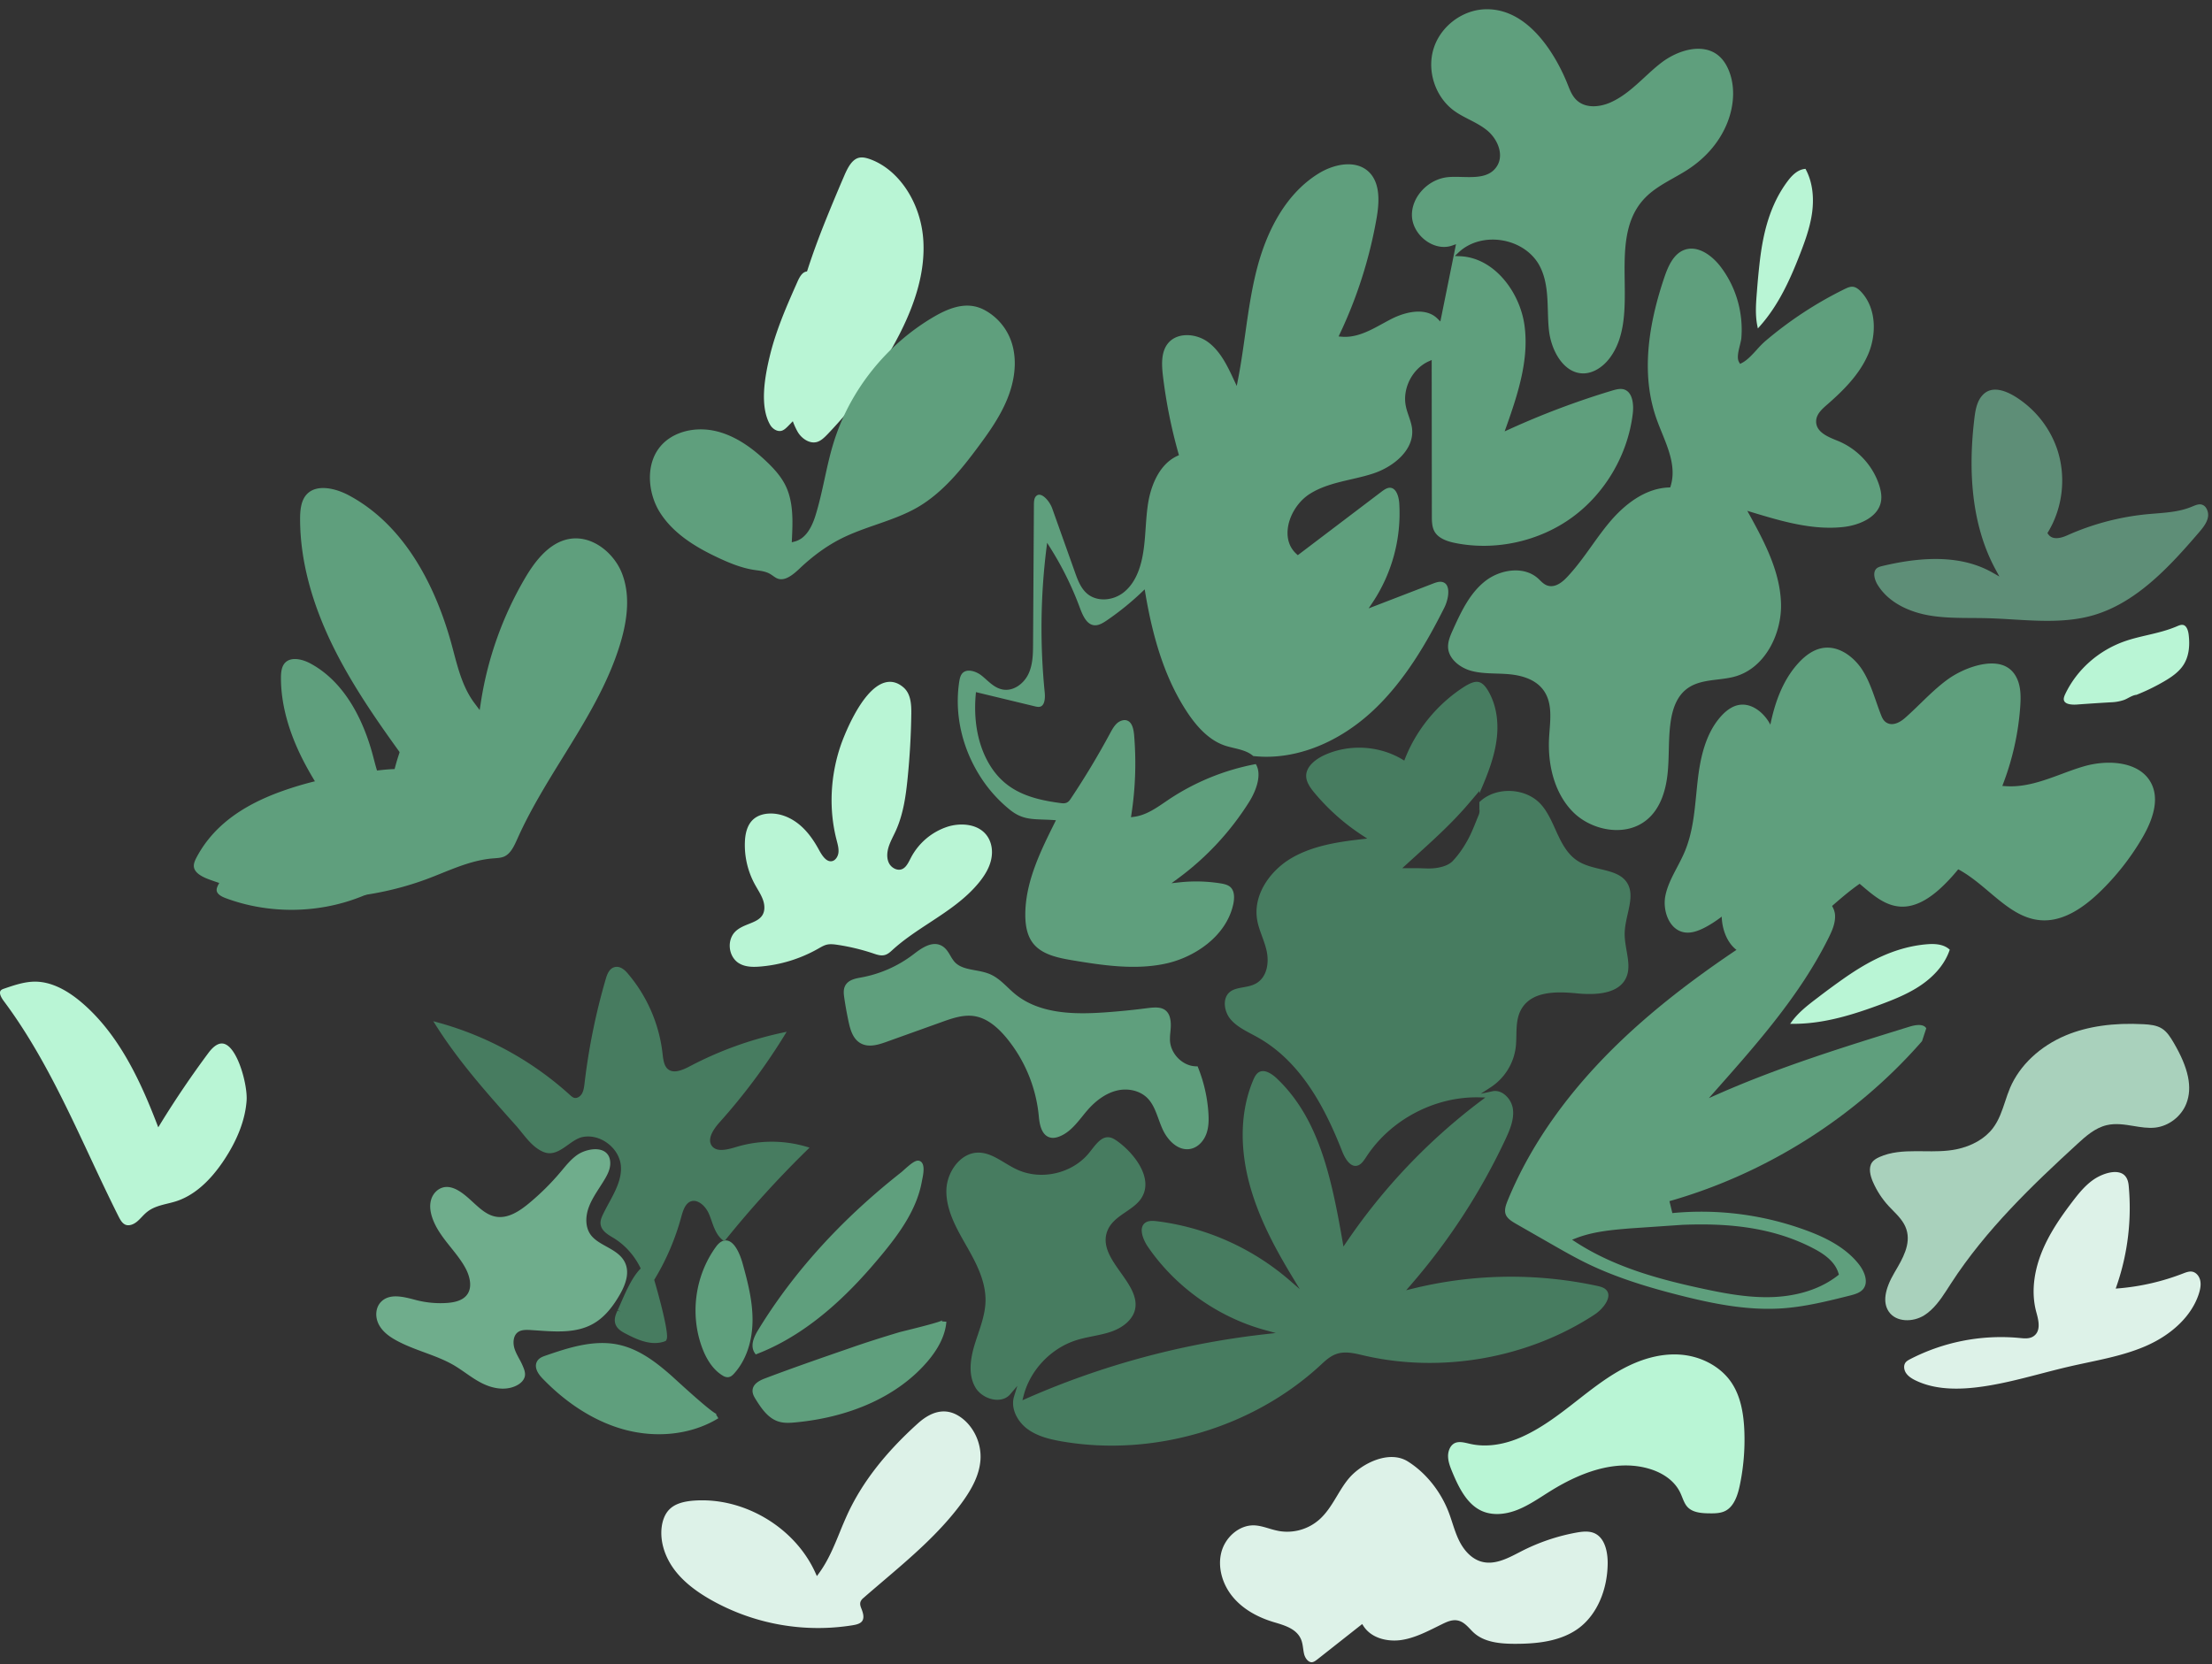 <svg xmlns="http://www.w3.org/2000/svg" width="194" height="146" viewBox="0 0 194 146"><rect x="0" y="0" width="194" height="146" fill="#333333" stroke="none"/><defs><clipPath id="a"><path d="M164.38 34.18h29.282v20.28H164.38z"/></clipPath><clipPath id="b"><path d="M0 86.11h21.635v21.368H0z"/></clipPath></defs><path fill="#b9f5d5" d="M80.983 21.152c-.181-3.283-2.09-6.234-4.642-7.175-.305-.112-.55-.167-.76-.167-.088 0-.17.01-.248.028-.603.144-.98.85-1.296 1.592a171.768 171.768 0 0 0-1.777 4.273c-1.076 2.72-1.813 4.977-2.318 7.106-.791 3.328-1.651 8.095.004 11.05.34.609 1.082 1.114 1.737.901.344-.111.63-.39.94-.715 2.355-2.472 4.338-5.171 5.895-8.025 1.805-3.31 2.612-6.21 2.465-8.868"/><path fill="#5f9f7d" d="M188.669 68.705c-.983-1.906-3.747-2.106-5.898-1.484-.66.19-1.33.44-1.976.68-1.544.573-3.14 1.166-4.823 1.064l-.36-.022.124-.334a23.64 23.64 0 0 0 1.443-6.587c.057-.796.07-1.63-.22-2.359-.283-.708-.77-1.165-1.449-1.357-1.377-.39-3.413.362-4.713 1.308-.842.614-1.609 1.358-2.35 2.077-.436.423-.886.86-1.351 1.27-.653.577-1.281.713-1.722.374-.208-.16-.31-.387-.396-.607-.157-.396-.297-.8-.438-1.204-.336-.962-.683-1.957-1.24-2.808-.603-.918-1.725-1.906-3.027-1.906-.135 0-.272.01-.41.033-.722.116-1.438.557-2.129 1.311-1.955 2.131-2.528 5.212-2.81 7.658-.06.53-.113 1.062-.166 1.595-.223 2.268-.455 4.612-1.35 6.758-.275.658-.613 1.3-.94 1.92-.594 1.125-1.154 2.187-1.389 3.372-.22 1.112.029 2.389.634 3.251.417.592.975.962 1.614 1.068.697.116 1.473-.064 2.446-.567 1.629-.842 3.04-2.088 4.403-3.293.735-.648 1.494-1.32 2.285-1.926 1.667-1.279 4.947-3.266 8.2-2.204 1.446.472 2.642 1.48 3.798 2.456 1.44 1.215 2.8 2.362 4.55 2.482.861.063 1.758-.151 2.673-.624.791-.409 1.618-1.028 2.46-1.839a22.103 22.103 0 0 0 3.739-4.755c1.15-1.969 1.415-3.584.788-4.8M54.55 50.297c-.691-1.78-2.62-3.394-4.655-3.015-1.847.345-3.098 2.152-3.877 3.48a30.771 30.771 0 0 0-3.834 10.773l-.116.751-.456-.608c-.988-1.317-1.415-2.927-1.827-4.484l-.172-.644c-1.208-4.429-3.757-10.299-9.042-13.111-1.161-.618-2.822-1.005-3.678-.067-.51.556-.576 1.423-.574 2.198.01 3.606 1.039 7.465 3.06 11.471 1.865 3.699 4.35 7.12 6.542 10.137l-.518.376c-.062-.045-.233-.092-.655-.092-.622 0-1.791.102-3.962.463-.179.03-.318.053-.406.066-1.901.282-3.782.75-5.59 1.39-2.793.99-4.855 2.297-6.305 3.995a10.131 10.131 0 0 0-1.213 1.772c-.158.292-.3.602-.268.884.05.434.483.797 1.324 1.108 6.125 2.255 13.14 2.225 19.247-.081.385-.146.769-.301 1.153-.456 1.422-.573 2.893-1.165 4.458-1.3l.18-.014c.306-.022.595-.044.843-.15.58-.25.885-.931 1.18-1.59 1.112-2.49 2.572-4.85 3.984-7.135 1.949-3.151 3.964-6.411 5.035-9.987.74-2.467.786-4.472.142-6.13m11.729 68.513l.153-.06c4.892-1.901 8.546-5.845 10.87-8.647 1.583-1.91 3.11-4.017 3.548-6.472l.027-.139c.107-.524.307-1.5-.262-1.667-.287-.087-.684.21-1.361.822a6.206 6.206 0 0 1-.215.189 60.978 60.978 0 0 0-2.922 2.446c-3.913 3.493-7.155 7.329-9.634 11.4a4.424 4.424 0 0 0-.318.61c-.228.555-.22 1.021.024 1.385zm.001 3.941c.523.841 1.11 1.685 2.04 1.959.256.075.52.1.783.1.217 0 .433-.017.644-.037 4.915-.458 9.027-2.349 11.578-5.323 1.024-1.193 1.588-2.374 1.675-3.51l-.194-.014-.194-.014a.147.147 0 0 1 .048-.102c-.218.164-2.237.665-3.1.879-.358.089-.628.156-.72.183-1.524.457-2.85.881-4.052 1.297l-.374.13c-2.41.834-4.904 1.696-7.326 2.615-.447.17-1.046.46-1.086 1.035a.749.749 0 0 0 .002.139c.026.26.171.493.277.663m-2.507-13.93c-.344-.06-.678.126-.99.559-1.824 2.52-2.288 5.9-1.212 8.819.43 1.167 1.038 1.997 1.807 2.465a.826.826 0 0 0 .47.145.67.67 0 0 0 .394-.183c.048-.041.093-.087.135-.133 1.047-1.152 1.624-2.831 1.622-4.73-.001-1.668-.413-3.284-.87-4.93-.156-.56-.6-1.876-1.356-2.012M63 124.41v-.002l-.21-.346a.138.138 0 0 1 .086-.021c-.261-.052-1.471-1.064-3.598-3.008a39.858 39.858 0 0 0-.457-.415c-1.335-1.168-2.82-2.301-4.63-2.674-2.198-.453-4.496.336-6.343.97-.23.08-.547.189-.724.467-.262.413-.105.953.44 1.521 2.155 2.242 4.627 3.794 7.148 4.489 1.02.28 2.059.419 3.078.419 1.702 0 3.35-.387 4.762-1.144.151-.08.3-.167.447-.257"/><path fill="#477c60" d="M70.68 100.575a10.765 10.765 0 0 0-6.103.036c-.821.25-1.732.47-2.145-.094-.438-.599.132-1.462.688-2.081a53.085 53.085 0 0 0 5.633-7.538l.241-.392-.446.097a31.682 31.682 0 0 0-8.047 2.93c-.656.345-1.395.648-1.888.278-.38-.286-.445-.85-.51-1.432a13.096 13.096 0 0 0-3.05-6.989c-.146-.17-.589-.686-1.13-.56-.464.108-.662.593-.783 1.003A55.895 55.895 0 0 0 51.27 95c-.04.333-.08.678-.24.948-.135.225-.416.425-.674.352-.14-.04-.264-.152-.396-.273a28.394 28.394 0 0 0-11.473-6.313L38 89.58l.272.428c2.006 3.161 4.493 5.945 6.898 8.636l.073.082c.166.185.33.388.497.596.55.681 1.117 1.386 1.906 1.719.823.349 1.508-.143 2.172-.617.404-.288.822-.587 1.258-.68.735-.158 1.543.041 2.217.546.673.505 1.096 1.228 1.16 1.985.095 1.137-.486 2.21-1.048 3.248-.185.341-.376.694-.542 1.047-.106.224-.217.488-.194.775.05.595.607.93 1.056 1.199l.055.033c1.045.627 1.886 1.585 2.413 2.693-.73.72-1.29 1.994-1.751 3.051-.095.218-.184.422-.267.602l.27.127-.289-.086c-.162.348-.323.755-.184 1.173.151.456.603.693.873.835.795.418 1.688.838 2.585.838.278 0 .556-.04.832-.133l.155-.076.053-.124c.205-.483-.591-3.488-1.093-5.207a21.342 21.342 0 0 0 2.36-5.482c.172-.626.363-1.203.825-1.393.611-.247 1.32.381 1.626 1.11.081.192.152.393.222.594.216.615.44 1.252.964 1.672l.15.12.12-.15a90.23 90.23 0 0 1 7.117-7.837l.239-.235z"/><path fill="#6fad8c" d="M51.996 116.135c.875-.486 1.62-1.29 2.341-2.533.673-1.157.831-2.083.485-2.832-.32-.693-.995-1.068-1.647-1.43-.535-.297-1.04-.578-1.366-1.02-.456-.617-.51-1.549-.145-2.492.229-.588.583-1.139.925-1.672.156-.243.313-.486.459-.733.235-.398.454-.833.472-1.316.024-.68-.304-.996-.583-1.141-.65-.34-1.715-.08-2.328.354-.506.36-.902.835-1.285 1.294l-.172.205a21.784 21.784 0 0 1-2.776 2.748c-.759.626-1.765 1.325-2.825 1.17-.803-.117-1.413-.678-2.058-1.27-.397-.365-.807-.742-1.275-1.02-.447-.266-.864-.37-1.24-.31-.528.085-.983.507-1.159 1.074-.136.44-.114.951.066 1.522.324 1.028 1.007 1.882 1.667 2.707.48.6.977 1.221 1.323 1.898.17.333.679 1.479.067 2.26-.328.419-.917.648-1.8.7a8.524 8.524 0 0 1-2.63-.251l-.18-.048c-.965-.25-2.165-.564-2.91.195-.489.496-.56 1.333-.175 2.036.37.675 1.049 1.1 1.528 1.36.778.425 1.622.737 2.437 1.038.883.325 1.796.662 2.61 1.14.344.203.682.437 1.008.664.477.332.97.674 1.509.936.604.294 1.208.442 1.765.442.471 0 .91-.106 1.287-.319.081-.046.16-.099.235-.158.228-.184.37-.405.41-.64.036-.225-.023-.44-.08-.603a6.056 6.056 0 0 0-.418-.893c-.154-.287-.3-.559-.399-.85-.175-.516-.148-1.212.323-1.516.293-.19.696-.183 1.085-.16l.61.04c1.664.115 3.384.233 4.839-.576"/><path fill="#5f9f7d" d="M83.358 83.843c-.191-.325-.39-.661-.736-.862-.879-.512-1.867.242-2.52.741a10.697 10.697 0 0 1-4.589 2.024c-.48.086-1.138.203-1.403.752-.15.312-.117.66-.07.992.104.723.235 1.45.39 2.163.157.727.386 1.45.986 1.825.7.439 1.555.19 2.3-.077l4.865-1.744c.877-.315 1.873-.67 2.84-.528.962.141 1.89.762 2.836 1.896a12.685 12.685 0 0 1 2.848 6.873c.048.51.16 1.706 1.035 1.894.213.046.45.018.728-.083.875-.322 1.476-1.064 2.056-1.78.16-.2.321-.398.487-.586.772-.877 1.642-1.455 2.515-1.672 1.024-.256 2.1.015 2.741.69.46.483.694 1.123.943 1.802.107.292.217.593.347.88.418.925 1.22 1.767 2.15 1.767.118 0 .237-.013.359-.042.418-.098.801-.382 1.078-.8.106-.158.192-.33.258-.51.223-.617.215-1.275.178-1.838a12.937 12.937 0 0 0-.896-3.954l-.05-.126-.133-.002c-1.162-.016-2.232-1.077-2.29-2.27a5.41 5.41 0 0 1 .034-.723c.024-.257.05-.523.035-.793-.027-.512-.167-.87-.43-1.097-.435-.374-1.083-.29-1.787-.2a63.04 63.04 0 0 1-3.583.353c-2.701.19-5.753.142-7.901-1.651-.205-.171-.4-.357-.596-.542-.453-.43-.921-.875-1.508-1.138-.426-.192-.896-.279-1.35-.363-.71-.131-1.38-.256-1.817-.751a3.32 3.32 0 0 1-.35-.52"/><path fill="#b9f5d5" d="M78.272 83.33c.985-.9 2.137-1.657 3.25-2.387 1.57-1.03 3.194-2.096 4.39-3.592.53-.664.86-1.285 1.004-1.897.188-.792.058-1.574-.357-2.146-.782-1.08-2.375-1.153-3.524-.766a5.59 5.59 0 0 0-3.12 2.651l-.086.166c-.185.36-.376.733-.706.876-.418.18-.922-.1-1.132-.475-.281-.503-.162-1.113-.066-1.432.104-.348.263-.673.43-1.016.074-.149.147-.298.215-.449.674-1.492.885-3.15 1.03-4.586.19-1.884.3-3.798.324-5.69.011-.868-.063-1.747-.682-2.284-.506-.44-1.05-.587-1.618-.435-2.158.576-3.807 5.276-3.876 5.476-.93 2.691-1.069 5.637-.388 8.295l.028.11c.096.369.187.717.144 1.06-.04.322-.261.688-.59.735-.47.07-.831-.47-1.121-1.004-.525-.966-1.087-1.689-1.72-2.21-.807-.663-1.742-1.008-2.65-.965-.387.017-.94.118-1.373.499-.458.403-.71 1.062-.747 1.96a7.208 7.208 0 0 0 .86 3.73c.077.14.157.28.238.418.186.318.362.62.48.948.186.515.17 1.008-.043 1.354-.245.397-.704.58-1.191.775-.415.166-.845.338-1.175.657-.368.355-.55.903-.488 1.466.062.564.36 1.059.797 1.325.406.247.876.313 1.327.313.164 0 .325-.008.48-.02a12.353 12.353 0 0 0 5.127-1.563l.086-.05c.15-.085.291-.165.439-.229a1.53 1.53 0 0 1 .232-.079c.308-.077.652-.035.978.015 1.07.162 2.134.42 3.167.77.29.097.62.21.954.119.27-.072.474-.26.673-.442zm90.783-.504c-2.978.23-5.41 1.67-7.196 2.9a67.332 67.332 0 0 0-2.429 1.78c-.817.62-1.662 1.26-2.283 2.104l-.147.2h.252c2.698.01 5.271-.805 7.65-1.686 1.05-.39 2.244-.857 3.31-1.532.09-.058.181-.117.27-.178.858-.585 1.986-1.587 2.49-3.029l.028-.08-.067-.057c-.419-.35-1.033-.488-1.878-.422M156.813 15.85c-1.685 2.22-2.196 4.856-2.453 6.903a66.07 66.07 0 0 0-.275 2.857c-.078.975-.16 1.981.038 2.967l.047.233.156-.175c1.677-1.87 2.708-4.192 3.571-6.425.381-.985.798-2.122.992-3.305.017-.102.032-.203.045-.305.126-.98.134-2.421-.55-3.717l-.037-.073-.08.01c-.501.062-.977.398-1.454 1.03"/><path fill="#5f9f7d" d="M151.74 6.505c-.235-.719-.586-1.271-1.043-1.644-1.376-1.121-3.537-.464-4.964.62-.523.397-1.021.857-1.503 1.302-.902.832-1.834 1.693-2.98 2.201-.91.404-2.168.563-2.977-.201-.384-.362-.576-.851-.762-1.324l-.019-.048c-.615-1.561-2.966-6.655-7.148-6.6-2.056.025-3.994 1.475-4.61 3.447-.615 1.972.151 4.275 1.824 5.478.4.287.852.52 1.29.745.531.272 1.08.554 1.559.942.942.763 1.526 2.156.873 3.166-.644.997-1.87.965-3.053.934-.41-.01-.834-.021-1.216.014-1.764.16-3.25 1.76-3.178 3.425.035.839.537 1.686 1.31 2.21.712.483 1.525.615 2.228.364l.326-.117-1.373 6.783-.256-.255c-.997-.992-2.742-.632-4.044.035-.25.128-.5.265-.752.402-1.128.62-2.296 1.258-3.59 1.152l-.282-.023.121-.257a39.618 39.618 0 0 0 3.202-10.065c.226-1.283.4-3.106-.689-4.129-1.137-1.068-3.035-.685-4.41.17-3.11 1.928-4.611 5.472-5.323 8.105-.527 1.954-.815 4-1.094 5.978-.183 1.299-.371 2.641-.626 3.95l-.115.59-.254-.543c-.551-1.18-1.175-2.515-2.288-3.322-1.037-.751-2.69-.873-3.5.144-.59.742-.554 1.818-.427 2.87a44.61 44.61 0 0 0 1.354 6.761l.046.162-.152.07c-1.812.843-2.376 3.107-2.535 4.04-.125.738-.178 1.503-.23 2.243-.065.955-.134 1.941-.357 2.894-.295 1.263-.827 2.203-1.58 2.794-.955.749-2.305.816-3.138.156-.614-.486-.893-1.27-1.117-1.897l-2.003-5.622c-.18-.506-.643-1.107-1.047-1.197-.145-.032-.264.006-.375.119-.169.172-.185.476-.186.773l-.074 12.19c-.005.842-.01 1.796-.408 2.634-.387.818-1.293 1.545-2.272 1.357-.574-.111-1.008-.497-1.427-.87a8.209 8.209 0 0 0-.419-.359c-.285-.224-.717-.423-1.1-.423-.222 0-.427.067-.577.234-.18.199-.238.506-.278.777-.403 2.71.2 5.561 1.696 8.03a12.008 12.008 0 0 0 2.768 3.174c.98.784 1.79.81 2.91.848.258.01.53.018.82.037l.294.02-.131.265c-1.207 2.428-2.576 5.181-2.556 8.082.007 1.05.22 1.839.653 2.413.755 1.002 2.133 1.304 3.48 1.528 2.45.405 5.501.91 8.305.262 2.463-.57 5.213-2.402 5.806-5.21.08-.386.157-1.09-.25-1.467-.235-.217-.591-.288-.907-.338a13.493 13.493 0 0 0-3.54-.087l-.725.078.589-.432a24.556 24.556 0 0 0 6.236-6.725c.641-1.028 1.11-2.422.567-3.293l-.028.005a20.617 20.617 0 0 0-7.605 3.104l-.335.228c-.836.57-1.7 1.158-2.722 1.29l-.257.033.04-.258c.349-2.284.43-4.61.239-6.913-.062-.746-.25-1.16-.593-1.301-.301-.123-.667.022-.897.222-.267.234-.45.574-.628.902a71.142 71.142 0 0 1-3.44 5.722c-.07.106-.168.252-.326.334-.193.1-.405.073-.56.053-2.881-.375-5.082-1.157-6.454-3.757-.841-1.594-1.186-3.582-.997-5.75l.02-.226 5.116 1.234c.17.041.361.088.518.042.458-.133.43-.93.395-1.268-.417-4.174-.368-8.4.145-12.563l.068-.544.292.463a28.134 28.134 0 0 1 2.58 5.239c.275.743.613 1.442 1.222 1.526.404.059.817-.197 1.17-.44a24.347 24.347 0 0 0 3.028-2.451l.266-.254.06.364c.743 4.415 1.896 7.706 3.629 10.356 1.08 1.65 2.21 2.638 3.457 3.021.209.064.43.117.65.17.626.15 1.269.303 1.718.71l.06.007c3.429.368 7.153-1.013 10.222-3.781 2.988-2.696 5.033-6.352 6.48-9.236.292-.58.472-1.418.254-1.898a.604.604 0 0 0-.427-.356c-.259-.066-.544.032-.863.155l-5.6 2.158.346-.516a14.116 14.116 0 0 0 2.34-8.697c-.04-.607-.267-1.33-.782-1.367-.27-.02-.537.164-.809.37l-7.307 5.543-.12-.109c-.577-.524-.843-1.257-.768-2.12.104-1.214.884-2.479 1.941-3.148 1.1-.696 2.38-.99 3.616-1.276.663-.153 1.348-.31 1.992-.528 1.776-.599 3.584-2.09 3.358-3.947-.044-.356-.16-.696-.283-1.057-.101-.295-.206-.6-.267-.917-.299-1.538.58-3.249 1.998-3.895l.276-.126.014 13.651c.001.453.001.967.222 1.374.363.67 1.234.911 1.856 1.036 3.515.699 7.344-.148 10.242-2.266 2.898-2.118 4.88-5.519 5.302-9.096.104-.878-.044-1.895-.77-2.116-.323-.098-.677-.007-1.074.112a71.611 71.611 0 0 0-8.974 3.378l-.42.19.155-.435c1.072-3.017 1.999-5.97 1.578-8.914-.409-2.856-2.63-5.887-5.64-6.015l-.464-.02.339-.32c.956-.903 2.392-1.293 3.837-1.047 1.447.247 2.672 1.093 3.278 2.263.627 1.209.668 2.59.708 3.925.016.556.033 1.13.093 1.68.2 1.846 1.323 3.797 3.01 3.797h.022c.822-.008 1.691-.524 2.324-1.38 1.352-1.829 1.32-4.3 1.288-6.691-.034-2.575-.07-5.238 1.615-7.141.69-.78 1.541-1.291 2.584-1.88l.102-.058c.39-.22.793-.446 1.17-.688 3.55-2.272 4.588-5.95 3.779-8.411"/><path fill="#477c60" d="M142.49 81.842c.012-.553.14-1.118.263-1.665.23-1.021.447-1.986-.074-2.77-.484-.73-1.377-.945-2.324-1.172-.66-.158-1.342-.321-1.917-.673-1.042-.634-1.548-1.752-2.038-2.833-.354-.782-.72-1.591-1.286-2.203-1.297-1.404-3.794-1.54-5.238-.285l-.131.115v.458c0 .07.003.129.006.18l-.196.022.197-.012a.96.96 0 0 1-.052.453c-.076.181-.15.364-.223.548-.222.553-.45 1.12-.743 1.657-.403.736-.846 1.361-1.32 1.86-.295.311-.781.518-1.445.616a4.54 4.54 0 0 1-.673.044c-.164 0-.326-.006-.487-.011a13.56 13.56 0 0 0-.477-.013l-1.347-.004 1.243-1.13c1.627-1.475 3.163-2.87 4.59-4.547l.927-1.09v.218c.686-1.578 1.352-3.209 1.537-4.932.105-.98.083-2.435-.618-3.804-.318-.622-.622-.95-.954-1.036-.359-.09-.805.074-1.54.57-2.212 1.494-3.96 3.66-4.925 6.099l-.085.215-.2-.118c-2.05-1.212-4.668-1.345-6.834-.348-.37.17-1.578.806-1.57 1.821.006.538.358 1.033.738 1.488a18.908 18.908 0 0 0 4.163 3.703l.452.296-.538.062c-2.045.233-4.384.581-6.274 1.755-1.684 1.046-3.215 3.094-2.84 5.314.083.488.25.95.428 1.438.155.425.315.865.411 1.321.195.923.077 2.21-.9 2.797-.361.217-.774.291-1.173.363-.428.077-.833.15-1.141.39-.326.252-.426.61-.453.866-.054.52.141 1.129.499 1.55.483.57 1.182.941 1.857 1.3.2.107.4.213.596.325 3.896 2.222 5.964 6.483 7.33 9.947.208.528.654 1.396 1.29 1.272.363-.07.607-.443.844-.804 2.121-3.241 5.98-5.274 9.86-5.196l.564.012-.449.34a52.175 52.175 0 0 0-11.72 12.332l-.274.404-.084-.48c-1-5.765-2.124-10.817-5.768-14.273-.28-.265-.99-.851-1.541-.556-.26.139-.414.444-.542.754-1.355 3.269-.936 6.656-.346 8.921.813 3.122 2.38 5.95 3.804 8.303l.644 1.065-.942-.816a21.988 21.988 0 0 0-11.526-5.132c-.367-.046-.782-.08-1.07.118-.657.45-.161 1.554.192 2.075 2.395 3.526 6.136 6.2 10.264 7.337l.976.268-1.006.115a71.91 71.91 0 0 0-20.84 5.621l-.371.163.1-.39c.576-2.246 2.384-4.159 4.607-4.872.491-.158 1-.26 1.494-.36.531-.108 1.08-.219 1.595-.398 1.118-.39 1.897-1.117 2.081-1.945.248-1.115-.517-2.194-1.257-3.236-.834-1.175-1.697-2.39-1.15-3.703.307-.735.967-1.185 1.605-1.62.497-.339 1.01-.69 1.33-1.165 1.153-1.717-.56-3.915-1.993-4.974-.256-.19-.53-.376-.827-.404-.619-.068-1.082.533-1.53 1.105-.07.09-.138.178-.207.262-1.46 1.798-4.16 2.436-6.28 1.481-.389-.175-.764-.4-1.127-.618-.736-.442-1.433-.86-2.23-.884-.796-.026-1.39.375-1.748.716-.686.65-1.12 1.65-1.133 2.612-.022 1.722.893 3.327 1.7 4.743.788 1.383 1.77 3.105 1.734 4.945-.02 1.02-.35 1.996-.667 2.94-.107.317-.214.634-.309.952-.473 1.584-.442 2.795.097 3.703.341.576 1.045 1.002 1.75 1.061.536.044.996-.125 1.295-.477l.624-.736-.285.92c-.338 1.088.337 2.22 1.107 2.813.898.692 2.04.96 3.14 1.148 8.002 1.364 16.667-1.198 22.612-6.685l.065-.06c.393-.364.8-.74 1.327-.927.753-.266 1.54-.081 2.3.097l.097.023c6.824 1.591 14.394.256 20.248-3.573.566-.37 1.167-1.043 1.221-1.613a.684.684 0 0 0-.215-.59c-.194-.188-.494-.265-.809-.333a35.99 35.99 0 0 0-16.105.244l-.601.149.404-.466a55.463 55.463 0 0 0 8.291-12.75c.408-.87.796-1.797.662-2.711a1.984 1.984 0 0 0-.809-1.303c-.218-.151-.567-.313-.979-.225l-1.03.218.881-.573a4.932 4.932 0 0 0 2.19-3.515c.04-.332.047-.684.054-1.025.017-.82.034-1.668.484-2.387.926-1.48 2.956-1.492 4.82-1.307 2.323.228 3.774-.222 4.309-1.342.085-.178.143-.365.178-.573.095-.573-.011-1.183-.123-1.828-.088-.508-.18-1.034-.168-1.552"/><path fill="#5f9f7d" d="M164.797 42.519c-.567-1.718-1.917-3.155-3.61-3.845l-.082-.032c-.811-.33-1.821-.74-1.824-1.667-.002-.59.444-1.028.9-1.425 1.466-1.275 2.927-2.708 3.69-4.536.675-1.616.743-3.913-.628-5.4-.266-.29-.512-.44-.75-.46-.242-.019-.483.089-.75.22a33.627 33.627 0 0 0-6.964 4.585 8.074 8.074 0 0 0-.691.706c-.42.46-.853.935-1.31 1.169l-.168.086-.094-.163c-.2-.348-.057-.928.082-1.49.057-.234.111-.454.124-.604a9.12 9.12 0 0 0-.083-2.184 9.053 9.053 0 0 0-1.748-4.098c-.744-.967-1.952-1.862-3.11-1.481-.983.325-1.47 1.418-1.817 2.443-1.67 4.941-1.89 9.006-.673 12.425.137.387.298.785.454 1.17.62 1.527 1.26 3.106.78 4.685l-.04.132-.141.006c-2.21.087-4.004 1.668-5.122 2.979-.582.684-1.116 1.43-1.633 2.152-.675.943-1.373 1.918-2.194 2.776-.608.636-1.178.868-1.694.692-.27-.093-.461-.282-.647-.465a5.58 5.58 0 0 0-.14-.134c-.55-.506-1.26-.724-1.992-.724-.94 0-1.916.357-2.642.921-1.312 1.02-2.065 2.538-2.846 4.273-.216.48-.46 1.022-.432 1.567.054 1.026 1.07 1.775 1.991 2.037.71.201 1.475.226 2.216.249.344.01.688.022 1.03.049 1.442.115 2.478.567 3.078 1.344.786 1.017.685 2.337.586 3.613a35.23 35.23 0 0 0-.037.512c-.173 2.735.606 5.166 2.138 6.67 1.623 1.594 4.622 2.207 6.5.58.969-.84 1.557-2.18 1.748-3.98.072-.676.09-1.372.107-2.044.02-.834.042-1.696.167-2.54.196-1.33.644-2.256 1.371-2.828.783-.618 1.784-.739 2.753-.856.497-.06 1.011-.122 1.483-.252 2.73-.75 4.134-3.844 4.069-6.376-.07-2.722-1.33-5.218-2.727-7.748l-.23-.418.46.14c2.482.75 5.295 1.6 8.045 1.267 1.303-.159 2.924-.821 3.206-2.164.025-.119.04-.244.043-.372.01-.343-.057-.723-.202-1.162m3.773 48.807l-.064.075c-5.733 6.549-13.513 11.488-21.908 13.91l-.182.052.254 1.047.17-.015a26.648 26.648 0 0 1 11.591 1.54c1.396.516 3.396 1.391 4.633 3.013.46.602.827 1.517.35 2.117-.267.336-.719.471-1.24.6-1.898.474-3.862.964-5.843 1.102-3.12.217-6.212-.43-9.088-1.162-2.29-.583-5.273-1.425-8.04-2.77-1.091-.53-2.16-1.144-3.195-1.736l-3.026-1.733c-.414-.238-.797-.482-.93-.85-.136-.383.019-.822.19-1.238 2.035-4.953 5.41-9.691 10.031-14.083 4.633-4.403 9.921-7.894 14.01-10.443.278-.173.581-.392.902-.625.734-.532 1.567-1.136 2.273-1.294a.914.914 0 0 1 .202-.023c.255 0 .465.11.606.213.367.27.637.76.671 1.22.053.72-.26 1.417-.587 2.07-2.487 4.987-6.247 9.234-9.883 13.341l-.595.672.824-.363c5.437-2.398 11.214-4.184 16.801-5.912.349-.108 1.188-.308 1.442.154zm-25.635 16.43c-1.569.132-3.192.268-4.702.853l-.358.138.322.209c3.436 2.23 7.413 3.289 11.199 4.1 1.67.358 3.593.732 5.527.732.165 0 .331-.003.497-.008 1.592-.056 3.883-.428 5.752-1.885l.105-.082-.038-.128c-.238-.799-.905-1.483-2.04-2.093-3.996-2.149-8.326-2.278-11.65-2.151zM41.727 62.385c-.418-1.087-1.586-2.074-2.817-1.842-1.118.21-1.875 1.315-2.347 2.127a18.922 18.922 0 0 0-2.32 6.583l-.07.46-.276-.372c-.599-.806-.857-1.789-1.106-2.74l-.104-.394c-.731-2.707-2.275-6.294-5.473-8.013-.703-.377-1.708-.614-2.227-.04-.307.34-.348.87-.346 1.343.005 2.203.628 4.562 1.851 7.01 1.13 2.26 2.633 4.35 3.96 6.195l-.313.23c-.038-.028-.141-.057-.397-.057-.377 0-1.084.063-2.398.283-.108.018-.193.033-.246.04-1.15.172-2.289.458-3.383.85-1.69.605-2.939 1.404-3.816 2.442a6.19 6.19 0 0 0-.735 1.082c-.095.179-.18.368-.161.54.03.266.291.488.8.677 3.708 1.378 7.954 1.36 11.65-.05.233-.088.466-.183.698-.277.86-.35 1.75-.712 2.698-.795l.109-.009c.186-.013.36-.027.51-.092.352-.152.536-.568.715-.972.672-1.52 1.556-2.963 2.411-4.36 1.18-1.925 2.4-3.917 3.048-6.102.447-1.508.475-2.733.085-3.747M88.83 30.42a4.989 4.989 0 0 0-2.447-3.205c-1.248-.68-2.618-.51-4.442.552-4.196 2.44-7.417 6.478-8.837 11.08-.32 1.034-.555 2.114-.783 3.158-.23 1.053-.468 2.142-.793 3.192-.412 1.335-1.01 2.09-1.83 2.306l-.257.068.013-.263c.07-1.494.15-3.187-.52-4.63a6.023 6.023 0 0 0-.06-.124c-.42-.84-1.099-1.544-1.643-2.063-1.516-1.445-2.962-2.318-4.422-2.667a5.796 5.796 0 0 0-1.35-.16c-1.34 0-2.593.475-3.403 1.339-1.526 1.628-1.23 4.281-.177 5.95 1.252 1.986 3.402 3.172 5.135 3.984.909.425 1.992.884 3.128 1.056l.225.032c.385.053.782.106 1.14.302.103.058.2.126.298.194.126.089.245.172.374.224.634.254 1.319-.275 1.963-.886 1.161-1.1 2.37-1.973 3.591-2.593 1.005-.51 2.086-.887 3.131-1.25 1.217-.424 2.477-.861 3.599-1.51 2.23-1.288 3.908-3.402 5.305-5.283.935-1.257 1.901-2.613 2.537-4.135.479-1.147.959-2.888.526-4.667"/><path fill="#5f9f7d" d="M173.756 70.621c-.725-1.412-2.76-1.56-4.345-1.1-.488.142-.98.326-1.457.504-1.137.425-2.314.864-3.554.788l-.265-.016.092-.247c.585-1.57.943-3.212 1.063-4.88.042-.588.052-1.207-.162-1.746-.209-.525-.568-.864-1.068-1.006-1.014-.29-2.515.269-3.473.97-.62.454-1.185 1.005-1.732 1.538-.32.313-.652.637-.995.94-.481.428-.944.529-1.269.278-.153-.119-.228-.288-.292-.45a24.128 24.128 0 0 1-.322-.892c-.248-.713-.503-1.45-.914-2.08-.444-.68-1.27-1.412-2.23-1.412-.1 0-.2.008-.302.024-.532.087-1.06.414-1.569.972-1.44 1.579-1.863 3.86-2.07 5.672-.045.392-.084.787-.123 1.182-.164 1.68-.335 3.416-.995 5.005-.202.488-.452.963-.692 1.423-.438.833-.85 1.62-1.024 2.497-.162.825.021 1.77.468 2.409.306.439.718.712 1.189.791.513.086 1.085-.048 1.802-.42 1.2-.624 2.24-1.547 3.244-2.44.542-.48 1.101-.977 1.684-1.426 1.228-.947 3.645-2.42 6.043-1.632 1.064.349 1.946 1.096 2.798 1.819 1.06.9 2.062 1.749 3.352 1.838.635.047 1.296-.112 1.97-.462.583-.303 1.192-.761 1.812-1.362a16.349 16.349 0 0 0 2.755-3.522c.848-1.46 1.043-2.655.581-3.557"/><path fill="#a9d1bc" d="M190.63 91.45c-.285-.485-.578-.944-1.014-1.222-.47-.3-1.06-.355-1.622-.385-2.618-.143-4.906.184-6.803.975-2.269.946-4.055 2.625-4.9 4.607-.164.386-.3.798-.433 1.197-.267.805-.543 1.637-1.068 2.333-.694.92-1.836 1.581-3.217 1.864-.933.19-1.913.18-2.86.168-.221-.002-.443-.005-.664-.005-1.104 0-2.216.064-3.221.514-.305.136-.507.282-.635.457-.351.482-.158 1.199.065 1.715.34.783.804 1.497 1.38 2.123.119.127.242.253.366.379.48.49.978.995 1.195 1.672.418 1.298-.341 2.587-1.011 3.726l-.033.055c-.873 1.484-1.042 2.639-.501 3.432.647.95 2.124.937 3.098.33.844-.528 1.446-1.392 1.99-2.231l.355-.552c3.06-4.729 7.167-8.654 11.11-12.27.674-.617 1.512-1.386 2.554-1.633.79-.187 1.593-.054 2.37.074.626.103 1.274.21 1.893.14 1.189-.135 2.283-.98 2.723-2.102.556-1.415.2-3.119-1.116-5.36"/><g clip-path="url(#a)"><path fill="#5e8e77" d="M193.477 44.547a.663.663 0 0 0-.422-.295c-.246-.044-.505.063-.778.176l-.12.048c-.993.4-2.068.485-3.107.568-.23.019-.461.038-.69.059a22.477 22.477 0 0 0-7.066 1.862c-.995.444-1.447.194-1.652-.095l-.075-.107.067-.112c1.287-2.144 1.584-4.845.794-7.225a8.742 8.742 0 0 0-2.796-4.003c-.78-.628-1.909-1.351-2.861-1.23-.413.053-.748.259-1.026.629-.395.527-.509 1.241-.59 1.927-.638 5.32-.009 9.767 1.868 13.216l.332.609-.597-.34c-1.957-1.114-4.38-1.447-7.41-1.02-.697.1-1.442.243-2.213.426-.216.05-.406.102-.54.216-.364.31-.216.962.075 1.438 1.095 1.785 3.162 2.425 4.296 2.648 1.296.255 2.649.262 3.959.27.44.002.883.004 1.323.016.767.019 1.55.066 2.305.112 2.318.139 4.713.283 6.953-.347 3.77-1.061 6.674-4.168 9.325-7.26.319-.372.716-.836.814-1.365a1.142 1.142 0 0 0-.168-.821"/></g><path fill="#ddf2e8" d="M84.416 124.44c-1.22-.965-2.541-.82-3.922.427-2.867 2.587-4.882 5.185-6.16 7.942a37.692 37.692 0 0 0-.683 1.601c-.5 1.222-1.015 2.485-1.81 3.574l-.197.271-.138-.305c-1.704-3.764-5.795-6.343-9.923-6.343-.24 0-.481.008-.722.026-1.02.076-1.704.32-2.152.77-.45.45-.615 1.08-.674 1.53-.163 1.243.253 2.629 1.143 3.802.724.952 1.766 1.807 3.187 2.61a19.092 19.092 0 0 0 12.408 2.223c.345-.056.686-.14.847-.377.199-.293.072-.721-.08-1.102-.057-.147-.146-.369-.066-.592a.812.812 0 0 1 .26-.33c.209-.184.42-.367.631-.549l1.091-.932c2.415-2.057 4.912-4.185 6.819-6.755 1.08-1.455 1.607-2.627 1.71-3.803.122-1.392-.494-2.84-1.569-3.688m108.545-12.141c-.093-.39-.384-.699-.708-.75-.263-.044-.547.067-.823.173a20.297 20.297 0 0 1-5.58 1.289l-.296.025.097-.28a20.905 20.905 0 0 0 1.04-8.775c-.053-.538-.263-.895-.627-1.06-.67-.306-1.769.067-2.509.593-.716.51-1.285 1.22-1.806 1.905-.973 1.277-2.058 2.815-2.73 4.544-.49 1.263-.963 3.18-.426 5.145.178.652.447 1.637-.247 2.107-.35.238-.796.193-1.154.158l-.332-.03a17.376 17.376 0 0 0-9.305 1.867c-.169.088-.316.169-.415.288-.217.259-.157.663.013.927.214.332.584.539.883.682 1.334.637 3 .839 5.094.615 1.975-.211 3.94-.724 5.84-1.219.844-.22 1.715-.447 2.578-.645.507-.117 1.016-.225 1.526-.334 1.712-.364 3.483-.74 5.103-1.443 2.356-1.022 4.058-2.694 4.667-4.586.157-.488.194-.868.117-1.196m-53.115 22.199c-.484-.22-1.07-.155-1.63-.052-1.66.306-3.267.853-4.776 1.625l-.242.125c-1.013.524-2.16 1.118-3.302.782-.773-.227-1.459-.883-1.932-1.846-.246-.502-.42-1.036-.59-1.554-.1-.308-.201-.617-.317-.919-.71-1.852-2.017-3.477-3.584-4.46-1.641-1.03-4.034.172-5.13 1.435-.412.474-.75 1.037-1.077 1.58l-.145.24c-.39.644-.82 1.316-1.412 1.841a4.26 4.26 0 0 1-3.526 1.008 8.208 8.208 0 0 1-.911-.233c-.436-.129-.848-.25-1.275-.266a1.78 1.78 0 0 0-.08-.001c-1.25 0-2.475 1.04-2.811 2.404-.315 1.274.084 2.77 1.042 3.906.824.976 2.012 1.706 3.534 2.17l.17.05c.869.262 1.854.56 2.243 1.449.118.27.158.556.196.832.025.177.049.344.091.505.094.355.365.71.68.69.166-.014.32-.127.506-.273l3.9-3.075.115.178c.754 1.155 2.262 1.382 3.325 1.221 1.094-.163 2.128-.676 3.13-1.173a61 61 0 0 1 .487-.24c.415-.202.859-.392 1.322-.297.464.094.787.433 1.1.761.096.102.193.204.293.296.942.87 2.369.988 3.64.988 1.775 0 4.024-.164 5.669-1.44 1.5-1.166 2.417-3.25 2.45-5.575.01-.644-.084-2.195-1.153-2.682"/><g clip-path="url(#b)"><path fill="#b9f5d5" d="M19.707 91.579c-.443-.158-.927.108-1.437.796a85.105 85.105 0 0 0-4.178 6.167l-.212.346-.146-.378c-1.422-3.684-3.32-7.825-6.619-10.61-1.407-1.187-2.766-1.79-4.04-1.79-.917 0-1.81.304-2.67.598-.143.048-.258.091-.327.165-.224.24.094.724.24.92 3.13 4.184 5.374 8.985 7.546 13.627.812 1.736 1.652 3.531 2.524 5.267.166.329.338.633.62.746a.38.38 0 0 0 .044.016c.275.086.633-.02.957-.285.147-.12.28-.258.419-.403.162-.17.328-.344.524-.492.516-.392 1.145-.546 1.754-.695.233-.057.466-.114.693-.185 1.538-.48 2.961-1.69 4.232-3.6 1.204-1.809 1.876-3.572 1.997-5.24.096-1.338-.75-4.55-1.92-4.97"/></g><path fill="#b9f5d5" d="M152.986 125.554c-.07-1.843-.42-3.185-1.098-4.224-.945-1.447-2.726-2.408-4.648-2.51-1.666-.09-3.434.397-5.257 1.44-1.283.733-2.478 1.667-3.633 2.57-1.505 1.176-3.06 2.392-4.848 3.2-1.58.711-3.135.933-4.5.64l-.219-.05c-.263-.061-.518-.12-.755-.12-.151 0-.295.023-.43.085-.414.192-.598.706-.598 1.132 0 .48.175.94.387 1.448.588 1.413 1.306 2.8 2.566 3.372.863.391 1.966.361 3.107-.085.821-.321 1.59-.813 2.335-1.288.185-.119.37-.237.556-.352 3.307-2.062 6.251-2.719 8.75-1.954 1.23.377 2.163 1.089 2.625 2.005.08.156.146.32.212.484.124.308.241.598.44.823.443.5 1.202.575 1.957.58.495.008.977-.009 1.377-.212.807-.406 1.114-1.481 1.276-2.254a19.534 19.534 0 0 0 .398-4.73M73.99 27.922c-.106-1.84-1.219-3.491-2.708-4.018a1.357 1.357 0 0 0-.444-.094.652.652 0 0 0-.144.016c-.351.08-.571.476-.756.891-.36.81-.71 1.603-1.037 2.393-.627 1.524-1.057 2.787-1.352 3.98-.461 1.863-.963 4.533.003 6.188.199.34.631.624 1.013.504.2-.062.367-.218.548-.4a21.425 21.425 0 0 0 3.439-4.494c1.053-1.854 1.524-3.478 1.438-4.966m117.962 27.737c-.029-.232-.134-.776-.5-.842a.456.456 0 0 0-.076-.007c-.148 0-.31.069-.479.141-.848.36-1.722.565-2.568.763-.653.152-1.328.31-1.964.532-2.301.802-4.205 2.483-5.224 4.613-.095.2-.177.407-.125.578.12.396.84.386 1.144.365l.106-.009a183.81 183.81 0 0 1 2.896-.189 3.89 3.89 0 0 0 1.141-.211 2.91 2.91 0 0 0 .333-.16c.25-.132.507-.267.74-.283a17.78 17.78 0 0 0 2.4-1.165c.609-.354 1.286-.8 1.7-1.425.454-.682.614-1.591.476-2.701"/></svg>